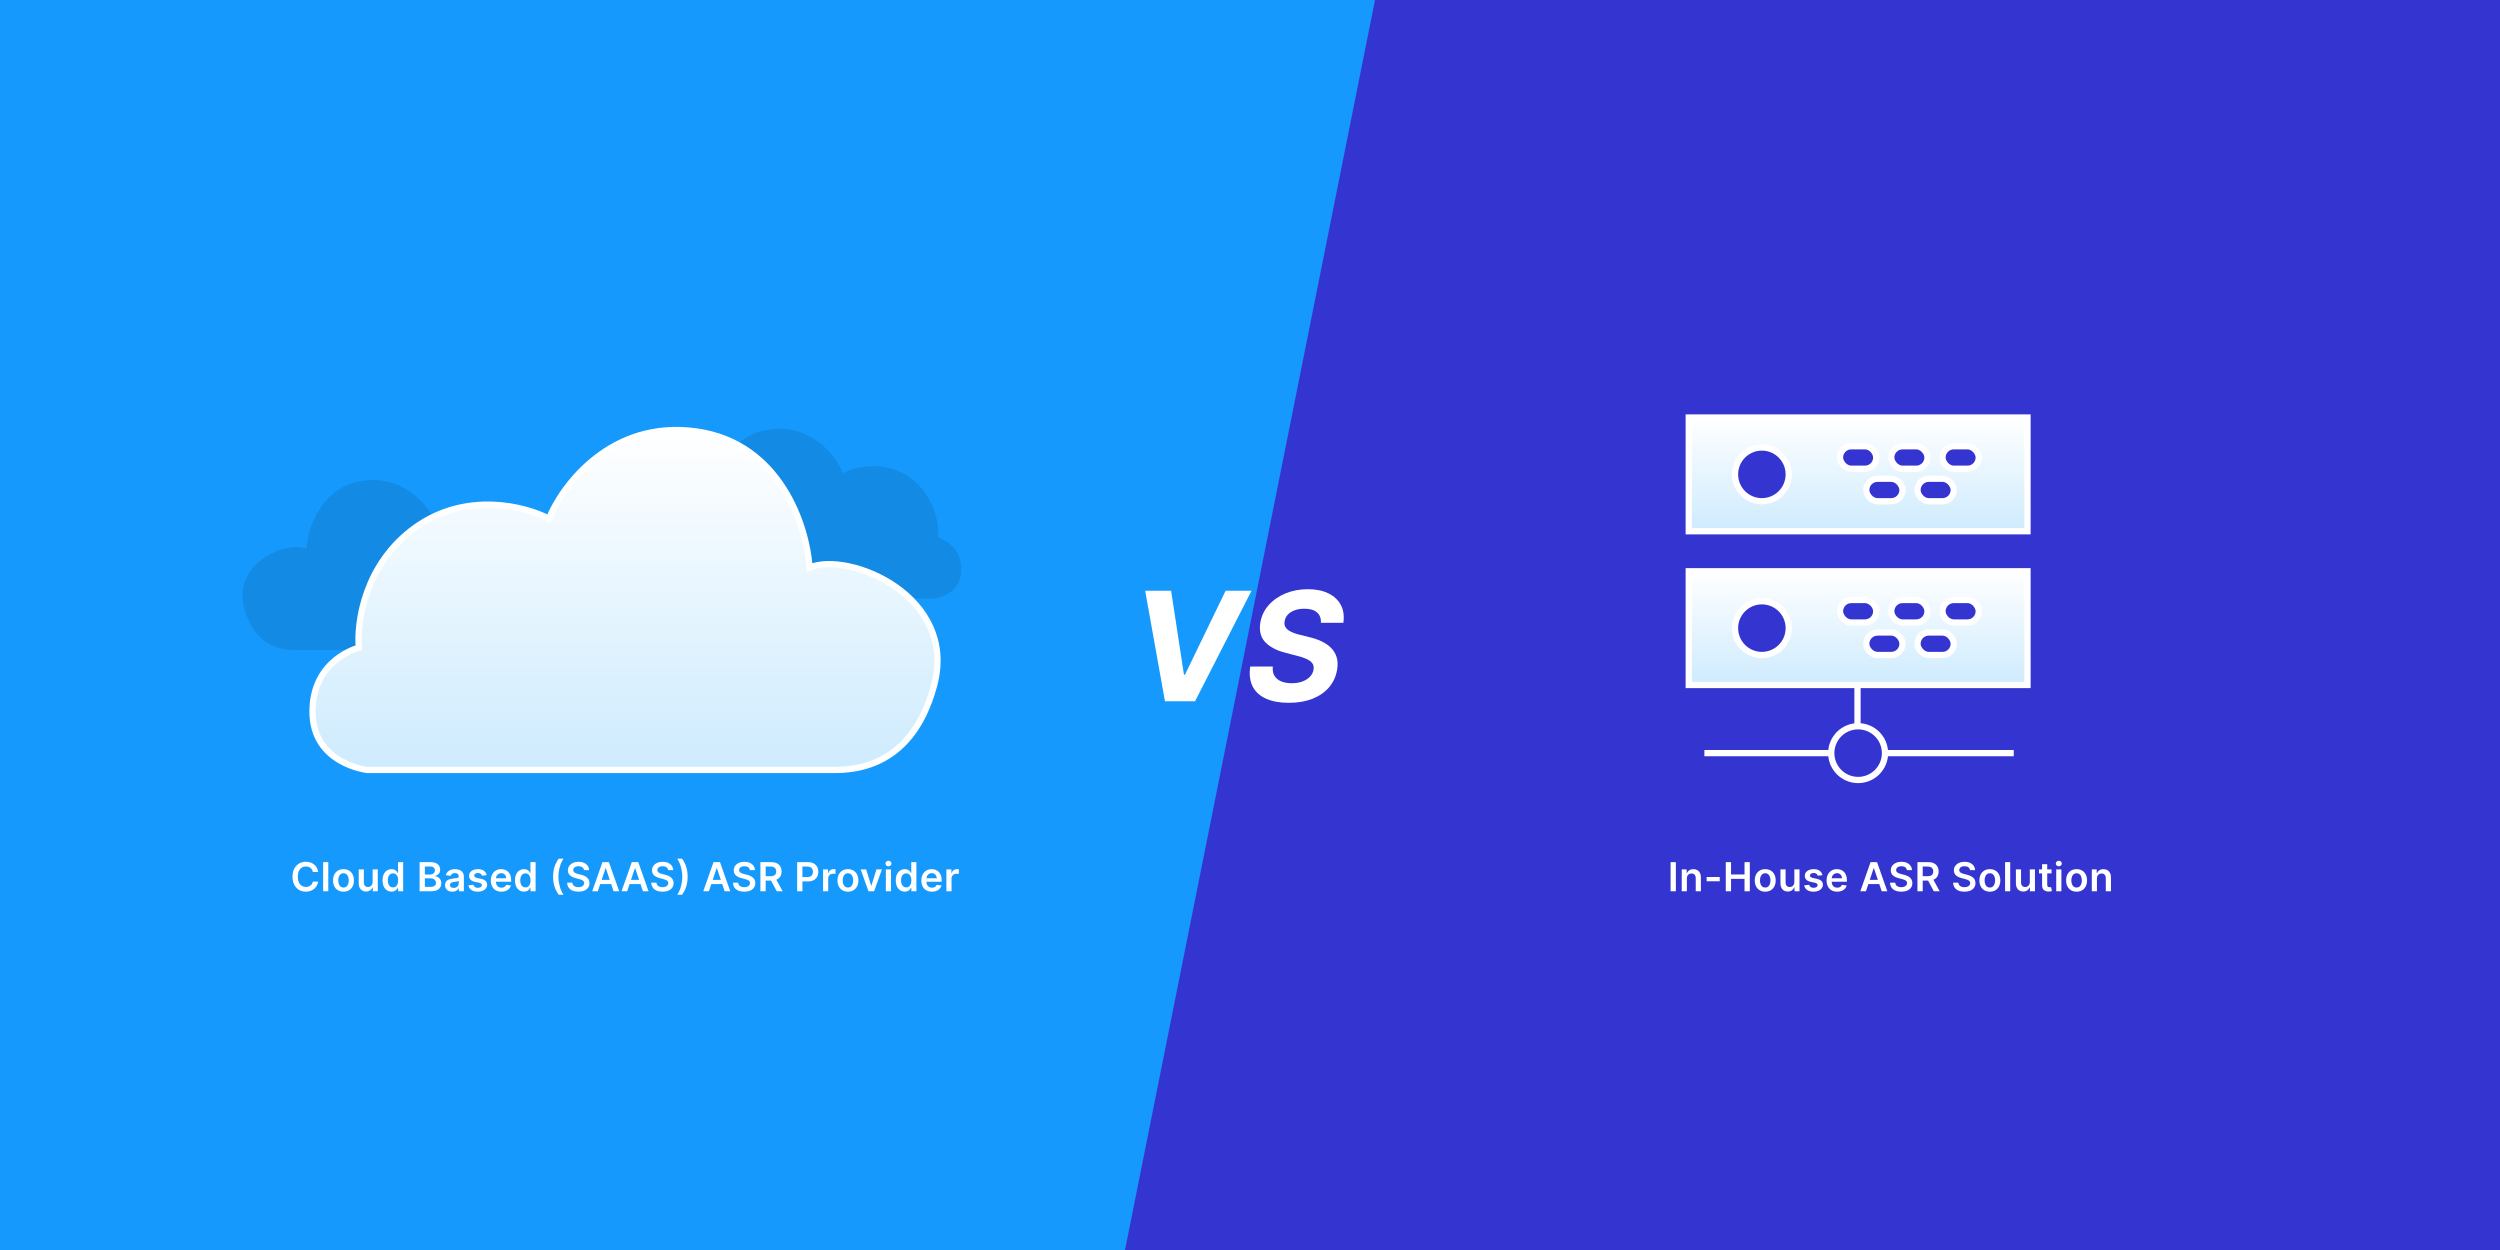 <svg width="2000" height="1000" viewBox="0 0 2000 1000" fill="none" xmlns="http://www.w3.org/2000/svg">
<rect width="2000" height="1000" fill="#3435D1"/>
<path d="M1100 0H0V1000H900L1100 0Z" fill="#1599FC"/>
<path d="M237.822 519.989H422.019C422.019 519.989 444 517.654 444 496.64C444 475.626 425.458 471.079 425.458 471.079C426.399 461.084 423.174 437.456 402.74 422.906C382.306 408.356 358.696 414.55 349.446 419.465C343.879 405.866 324.297 379.846 290.503 384.565C256.709 389.284 246.214 422.824 245.19 439.005C229.226 432.369 185.879 450.556 195.334 486.072C204.79 521.587 230.823 519.989 237.822 519.989Z" fill="black" fill-opacity="0.09"/>
<path d="M562.822 478.989H747.019C747.019 478.989 769 476.654 769 455.64C769 434.626 750.458 430.079 750.458 430.079C751.399 420.084 748.174 396.456 727.74 381.906C707.306 367.356 683.696 373.55 674.446 378.465C668.879 364.866 649.297 338.846 615.503 343.565C581.709 348.284 571.214 381.824 570.19 398.005C554.226 391.369 510.879 409.556 520.334 445.072C529.79 480.587 555.823 478.989 562.822 478.989Z" fill="black" fill-opacity="0.09"/>
<path d="M662.355 615.978H293.962C293.962 615.978 250 611.308 250 569.28C250 527.252 287.085 518.158 287.085 518.158C285.202 498.168 291.653 450.913 332.52 421.812C373.387 392.712 420.607 405.099 439.109 414.931C450.242 387.731 489.407 335.691 556.995 345.129C624.583 354.567 645.573 421.649 647.62 454.01C679.547 440.737 766.242 477.113 747.331 548.143C728.421 619.173 676.354 615.978 662.355 615.978Z" fill="url(#paint0_linear_1379_1333)" stroke="white" stroke-width="5"/>
<path d="M254.525 697.58H250.275C250.154 696.883 249.931 696.265 249.605 695.727C249.279 695.182 248.874 694.72 248.389 694.341C247.904 693.962 247.351 693.678 246.73 693.489C246.116 693.292 245.453 693.193 244.741 693.193C243.476 693.193 242.355 693.511 241.378 694.148C240.4 694.777 239.635 695.701 239.082 696.92C238.529 698.133 238.253 699.614 238.253 701.364C238.253 703.144 238.529 704.644 239.082 705.864C239.643 707.076 240.408 707.992 241.378 708.614C242.355 709.227 243.472 709.534 244.73 709.534C245.427 709.534 246.078 709.443 246.684 709.261C247.298 709.072 247.847 708.795 248.332 708.432C248.825 708.068 249.237 707.621 249.571 707.091C249.912 706.561 250.147 705.955 250.275 705.273L254.525 705.295C254.366 706.402 254.022 707.439 253.491 708.409C252.968 709.379 252.283 710.235 251.434 710.977C250.586 711.712 249.593 712.288 248.457 712.705C247.321 713.114 246.059 713.318 244.673 713.318C242.628 713.318 240.802 712.845 239.196 711.898C237.59 710.951 236.325 709.583 235.4 707.795C234.476 706.008 234.014 703.864 234.014 701.364C234.014 698.856 234.48 696.712 235.412 694.932C236.343 693.144 237.612 691.777 239.218 690.83C240.825 689.883 242.643 689.409 244.673 689.409C245.968 689.409 247.173 689.591 248.287 689.955C249.4 690.318 250.393 690.852 251.264 691.557C252.135 692.254 252.851 693.11 253.412 694.125C253.98 695.133 254.351 696.284 254.525 697.58ZM262.638 689.727V713H258.524V689.727H262.638ZM274.802 713.341C273.097 713.341 271.62 712.966 270.37 712.216C269.12 711.466 268.15 710.417 267.461 709.068C266.779 707.72 266.438 706.144 266.438 704.341C266.438 702.538 266.779 700.958 267.461 699.602C268.15 698.246 269.12 697.193 270.37 696.443C271.62 695.693 273.097 695.318 274.802 695.318C276.506 695.318 277.983 695.693 279.233 696.443C280.483 697.193 281.449 698.246 282.131 699.602C282.821 700.958 283.165 702.538 283.165 704.341C283.165 706.144 282.821 707.72 282.131 709.068C281.449 710.417 280.483 711.466 279.233 712.216C277.983 712.966 276.506 713.341 274.802 713.341ZM274.824 710.045C275.749 710.045 276.521 709.792 277.143 709.284C277.764 708.769 278.226 708.08 278.529 707.216C278.84 706.352 278.995 705.39 278.995 704.33C278.995 703.261 278.84 702.295 278.529 701.432C278.226 700.561 277.764 699.867 277.143 699.352C276.521 698.837 275.749 698.58 274.824 698.58C273.877 698.58 273.09 698.837 272.461 699.352C271.84 699.867 271.374 700.561 271.063 701.432C270.76 702.295 270.608 703.261 270.608 704.33C270.608 705.39 270.76 706.352 271.063 707.216C271.374 708.08 271.84 708.769 272.461 709.284C273.09 709.792 273.877 710.045 274.824 710.045ZM298.102 705.659V695.545H302.215V713H298.227V709.898H298.045C297.651 710.875 297.003 711.674 296.102 712.295C295.208 712.917 294.106 713.227 292.795 713.227C291.651 713.227 290.64 712.973 289.761 712.466C288.89 711.951 288.208 711.205 287.715 710.227C287.223 709.242 286.977 708.053 286.977 706.659V695.545H291.09V706.023C291.09 707.129 291.393 708.008 292 708.659C292.606 709.311 293.401 709.636 294.386 709.636C294.992 709.636 295.579 709.489 296.147 709.193C296.715 708.898 297.181 708.458 297.545 707.875C297.916 707.284 298.102 706.545 298.102 705.659ZM313.243 713.307C311.872 713.307 310.644 712.955 309.561 712.25C308.478 711.545 307.622 710.523 306.993 709.182C306.364 707.841 306.05 706.212 306.05 704.295C306.05 702.356 306.368 700.72 307.004 699.386C307.648 698.045 308.516 697.034 309.606 696.352C310.697 695.663 311.913 695.318 313.254 695.318C314.277 695.318 315.118 695.492 315.777 695.841C316.436 696.182 316.959 696.595 317.345 697.08C317.731 697.557 318.031 698.008 318.243 698.432H318.413V689.727H322.538V713H318.493V710.25H318.243C318.031 710.674 317.724 711.125 317.322 711.602C316.921 712.072 316.391 712.473 315.731 712.807C315.072 713.14 314.243 713.307 313.243 713.307ZM314.391 709.932C315.262 709.932 316.004 709.697 316.618 709.227C317.231 708.75 317.697 708.087 318.016 707.239C318.334 706.39 318.493 705.402 318.493 704.273C318.493 703.144 318.334 702.163 318.016 701.33C317.705 700.496 317.243 699.848 316.629 699.386C316.023 698.924 315.277 698.693 314.391 698.693C313.474 698.693 312.709 698.932 312.095 699.409C311.481 699.886 311.019 700.545 310.709 701.386C310.398 702.227 310.243 703.189 310.243 704.273C310.243 705.364 310.398 706.337 310.709 707.193C311.027 708.042 311.493 708.712 312.106 709.205C312.728 709.689 313.489 709.932 314.391 709.932ZM335.681 713V689.727H344.59C346.272 689.727 347.67 689.992 348.783 690.523C349.905 691.045 350.742 691.761 351.295 692.67C351.855 693.58 352.136 694.61 352.136 695.761C352.136 696.708 351.954 697.519 351.59 698.193C351.227 698.86 350.738 699.402 350.124 699.818C349.511 700.235 348.825 700.534 348.067 700.716V700.943C348.893 700.989 349.685 701.242 350.442 701.705C351.208 702.159 351.833 702.803 352.317 703.636C352.802 704.47 353.045 705.477 353.045 706.659C353.045 707.864 352.753 708.947 352.17 709.909C351.586 710.864 350.708 711.617 349.533 712.17C348.359 712.723 346.882 713 345.102 713H335.681ZM339.897 709.477H344.431C345.961 709.477 347.064 709.186 347.738 708.602C348.42 708.011 348.761 707.254 348.761 706.33C348.761 705.64 348.59 705.019 348.249 704.466C347.908 703.905 347.424 703.466 346.795 703.148C346.166 702.822 345.416 702.659 344.545 702.659H339.897V709.477ZM339.897 699.625H344.067C344.795 699.625 345.45 699.492 346.033 699.227C346.617 698.955 347.075 698.572 347.408 698.08C347.749 697.58 347.92 696.989 347.92 696.307C347.92 695.405 347.602 694.663 346.965 694.08C346.336 693.496 345.401 693.205 344.158 693.205H339.897V699.625ZM361.873 713.352C360.767 713.352 359.771 713.155 358.885 712.761C358.006 712.36 357.309 711.769 356.794 710.989C356.286 710.208 356.032 709.246 356.032 708.102C356.032 707.117 356.214 706.303 356.578 705.659C356.941 705.015 357.438 704.5 358.066 704.114C358.695 703.727 359.404 703.436 360.191 703.239C360.987 703.034 361.809 702.886 362.657 702.795C363.68 702.689 364.51 702.595 365.146 702.511C365.782 702.42 366.244 702.284 366.532 702.102C366.828 701.913 366.976 701.621 366.976 701.227V701.159C366.976 700.303 366.722 699.64 366.214 699.17C365.707 698.701 364.976 698.466 364.021 698.466C363.013 698.466 362.214 698.686 361.623 699.125C361.04 699.564 360.646 700.083 360.441 700.682L356.601 700.136C356.904 699.076 357.404 698.189 358.101 697.477C358.797 696.758 359.65 696.22 360.657 695.864C361.665 695.5 362.779 695.318 363.998 695.318C364.839 695.318 365.676 695.417 366.51 695.614C367.343 695.811 368.104 696.136 368.794 696.591C369.483 697.038 370.036 697.648 370.453 698.42C370.877 699.193 371.089 700.159 371.089 701.318V713H367.135V710.602H366.998C366.748 711.087 366.396 711.542 365.941 711.966C365.494 712.383 364.93 712.72 364.248 712.977C363.574 713.227 362.782 713.352 361.873 713.352ZM362.941 710.33C363.767 710.33 364.483 710.167 365.089 709.841C365.695 709.508 366.161 709.068 366.487 708.523C366.82 707.977 366.987 707.383 366.987 706.739V704.682C366.858 704.788 366.638 704.886 366.328 704.977C366.025 705.068 365.684 705.148 365.305 705.216C364.926 705.284 364.551 705.345 364.18 705.398C363.809 705.451 363.487 705.496 363.214 705.534C362.601 705.617 362.051 705.754 361.566 705.943C361.082 706.133 360.699 706.398 360.419 706.739C360.138 707.072 359.998 707.504 359.998 708.034C359.998 708.792 360.275 709.364 360.828 709.75C361.381 710.136 362.085 710.33 362.941 710.33ZM389.341 700.159L385.591 700.568C385.485 700.189 385.299 699.833 385.034 699.5C384.777 699.167 384.428 698.898 383.989 698.693C383.549 698.489 383.011 698.386 382.375 698.386C381.519 698.386 380.799 698.572 380.216 698.943C379.64 699.314 379.356 699.795 379.364 700.386C379.356 700.894 379.542 701.307 379.921 701.625C380.307 701.943 380.943 702.205 381.83 702.409L384.807 703.045C386.458 703.402 387.686 703.966 388.489 704.739C389.299 705.511 389.708 706.523 389.716 707.773C389.708 708.871 389.386 709.841 388.75 710.682C388.121 711.515 387.246 712.167 386.125 712.636C385.004 713.106 383.716 713.341 382.261 713.341C380.125 713.341 378.405 712.894 377.102 712C375.799 711.098 375.023 709.845 374.773 708.239L378.784 707.852C378.966 708.64 379.352 709.235 379.943 709.636C380.534 710.038 381.303 710.239 382.25 710.239C383.227 710.239 384.011 710.038 384.602 709.636C385.201 709.235 385.5 708.739 385.5 708.148C385.5 707.648 385.307 707.235 384.921 706.909C384.542 706.583 383.951 706.333 383.148 706.159L380.171 705.534C378.496 705.186 377.258 704.598 376.455 703.773C375.652 702.939 375.254 701.886 375.261 700.614C375.254 699.538 375.546 698.606 376.136 697.818C376.735 697.023 377.564 696.409 378.625 695.977C379.693 695.538 380.924 695.318 382.318 695.318C384.364 695.318 385.974 695.754 387.148 696.625C388.33 697.496 389.061 698.674 389.341 700.159ZM401.155 713.341C399.405 713.341 397.894 712.977 396.621 712.25C395.356 711.515 394.383 710.477 393.701 709.136C393.019 707.788 392.678 706.201 392.678 704.375C392.678 702.58 393.019 701.004 393.701 699.648C394.39 698.284 395.352 697.223 396.587 696.466C397.822 695.701 399.273 695.318 400.939 695.318C402.015 695.318 403.03 695.492 403.985 695.841C404.947 696.182 405.795 696.712 406.53 697.432C407.273 698.152 407.856 699.068 408.28 700.182C408.705 701.288 408.917 702.606 408.917 704.136V705.398H394.61V702.625H404.973C404.966 701.837 404.795 701.136 404.462 700.523C404.129 699.902 403.663 699.413 403.064 699.057C402.473 698.701 401.784 698.523 400.996 698.523C400.155 698.523 399.417 698.727 398.78 699.136C398.144 699.538 397.648 700.068 397.292 700.727C396.943 701.379 396.765 702.095 396.758 702.875V705.295C396.758 706.311 396.943 707.182 397.314 707.909C397.686 708.629 398.205 709.182 398.871 709.568C399.538 709.947 400.318 710.136 401.212 710.136C401.811 710.136 402.352 710.053 402.837 709.886C403.322 709.712 403.742 709.458 404.098 709.125C404.455 708.792 404.723 708.379 404.905 707.886L408.746 708.318C408.504 709.333 408.042 710.22 407.36 710.977C406.686 711.727 405.822 712.311 404.769 712.727C403.716 713.136 402.511 713.341 401.155 713.341ZM419.194 713.307C417.823 713.307 416.596 712.955 415.512 712.25C414.429 711.545 413.573 710.523 412.944 709.182C412.315 707.841 412.001 706.212 412.001 704.295C412.001 702.356 412.319 700.72 412.955 699.386C413.599 698.045 414.467 697.034 415.558 696.352C416.649 695.663 417.864 695.318 419.205 695.318C420.228 695.318 421.069 695.492 421.728 695.841C422.387 696.182 422.91 696.595 423.296 697.08C423.683 697.557 423.982 698.008 424.194 698.432H424.364V689.727H428.489V713H424.444V710.25H424.194C423.982 710.674 423.675 711.125 423.274 711.602C422.872 712.072 422.342 712.473 421.683 712.807C421.024 713.14 420.194 713.307 419.194 713.307ZM420.342 709.932C421.213 709.932 421.955 709.697 422.569 709.227C423.183 708.75 423.649 708.087 423.967 707.239C424.285 706.39 424.444 705.402 424.444 704.273C424.444 703.144 424.285 702.163 423.967 701.33C423.656 700.496 423.194 699.848 422.58 699.386C421.974 698.924 421.228 698.693 420.342 698.693C419.425 698.693 418.66 698.932 418.046 699.409C417.433 699.886 416.971 700.545 416.66 701.386C416.349 702.227 416.194 703.189 416.194 704.273C416.194 705.364 416.349 706.337 416.66 707.193C416.978 708.042 417.444 708.712 418.058 709.205C418.679 709.689 419.44 709.932 420.342 709.932ZM442.473 701.364C442.473 698.523 442.848 695.913 443.598 693.534C444.356 691.148 445.481 688.943 446.973 686.92H450.848C450.272 687.67 449.735 688.591 449.235 689.682C448.735 690.765 448.299 691.955 447.928 693.25C447.564 694.538 447.276 695.875 447.064 697.261C446.86 698.648 446.757 700.015 446.757 701.364C446.757 703.159 446.935 704.977 447.291 706.818C447.655 708.659 448.144 710.367 448.757 711.943C449.379 713.511 450.076 714.795 450.848 715.795H446.973C445.481 713.773 444.356 711.572 443.598 709.193C442.848 706.807 442.473 704.197 442.473 701.364ZM467.194 696.125C467.088 695.133 466.641 694.36 465.853 693.807C465.073 693.254 464.057 692.977 462.807 692.977C461.929 692.977 461.175 693.11 460.546 693.375C459.917 693.64 459.436 694 459.103 694.455C458.77 694.909 458.599 695.428 458.592 696.011C458.592 696.496 458.701 696.917 458.921 697.273C459.148 697.629 459.455 697.932 459.842 698.182C460.228 698.424 460.656 698.629 461.126 698.795C461.595 698.962 462.069 699.102 462.546 699.216L464.728 699.761C465.607 699.966 466.451 700.242 467.262 700.591C468.08 700.939 468.811 701.379 469.455 701.909C470.107 702.439 470.622 703.08 471.001 703.83C471.379 704.58 471.569 705.458 471.569 706.466C471.569 707.83 471.22 709.03 470.523 710.068C469.826 711.098 468.819 711.905 467.501 712.489C466.19 713.064 464.603 713.352 462.739 713.352C460.929 713.352 459.357 713.072 458.023 712.511C456.698 711.951 455.66 711.133 454.91 710.057C454.167 708.981 453.766 707.67 453.705 706.125H457.853C457.914 706.936 458.164 707.61 458.603 708.148C459.042 708.686 459.614 709.087 460.319 709.352C461.031 709.617 461.826 709.75 462.705 709.75C463.622 709.75 464.425 709.614 465.114 709.341C465.811 709.061 466.357 708.674 466.751 708.182C467.145 707.682 467.345 707.098 467.353 706.432C467.345 705.826 467.167 705.326 466.819 704.932C466.47 704.53 465.982 704.197 465.353 703.932C464.732 703.659 464.004 703.417 463.171 703.205L460.523 702.523C458.607 702.03 457.092 701.284 455.978 700.284C454.872 699.277 454.319 697.939 454.319 696.273C454.319 694.902 454.69 693.701 455.432 692.67C456.182 691.64 457.201 690.841 458.489 690.273C459.777 689.697 461.235 689.409 462.864 689.409C464.516 689.409 465.963 689.697 467.205 690.273C468.455 690.841 469.436 691.633 470.148 692.648C470.86 693.655 471.228 694.814 471.251 696.125H467.194ZM478.261 713H473.761L481.954 689.727H487.159L495.363 713H490.863L484.647 694.5H484.466L478.261 713ZM478.409 703.875H490.681V707.261H478.409V703.875ZM501.737 713H497.237L505.43 689.727H510.635L518.839 713H514.339L508.124 694.5H507.942L501.737 713ZM501.885 703.875H514.158V707.261H501.885V703.875ZM534.498 696.125C534.392 695.133 533.945 694.36 533.157 693.807C532.376 693.254 531.361 692.977 530.111 692.977C529.232 692.977 528.479 693.11 527.85 693.375C527.221 693.64 526.74 694 526.407 694.455C526.073 694.909 525.903 695.428 525.895 696.011C525.895 696.496 526.005 696.917 526.225 697.273C526.452 697.629 526.759 697.932 527.145 698.182C527.532 698.424 527.96 698.629 528.429 698.795C528.899 698.962 529.373 699.102 529.85 699.216L532.032 699.761C532.91 699.966 533.755 700.242 534.566 700.591C535.384 700.939 536.115 701.379 536.759 701.909C537.41 702.439 537.926 703.08 538.304 703.83C538.683 704.58 538.873 705.458 538.873 706.466C538.873 707.83 538.524 709.03 537.827 710.068C537.13 711.098 536.123 711.905 534.804 712.489C533.494 713.064 531.907 713.352 530.043 713.352C528.232 713.352 526.66 713.072 525.327 712.511C524.001 711.951 522.963 711.133 522.213 710.057C521.471 708.981 521.07 707.67 521.009 706.125H525.157C525.217 706.936 525.467 707.61 525.907 708.148C526.346 708.686 526.918 709.087 527.623 709.352C528.335 709.617 529.13 709.75 530.009 709.75C530.926 709.75 531.729 709.614 532.418 709.341C533.115 709.061 533.66 708.674 534.054 708.182C534.448 707.682 534.649 707.098 534.657 706.432C534.649 705.826 534.471 705.326 534.123 704.932C533.774 704.53 533.285 704.197 532.657 703.932C532.035 703.659 531.308 703.417 530.475 703.205L527.827 702.523C525.91 702.03 524.395 701.284 523.282 700.284C522.176 699.277 521.623 697.939 521.623 696.273C521.623 694.902 521.994 693.701 522.736 692.67C523.486 691.64 524.505 690.841 525.793 690.273C527.081 689.697 528.539 689.409 530.168 689.409C531.82 689.409 533.267 689.697 534.509 690.273C535.759 690.841 536.74 691.633 537.452 692.648C538.164 693.655 538.532 694.814 538.554 696.125H534.498ZM550.11 701.364C550.11 704.197 549.731 706.807 548.974 709.193C548.224 711.572 547.103 713.773 545.61 715.795H541.735C542.319 715.045 542.856 714.129 543.349 713.045C543.849 711.962 544.281 710.773 544.644 709.477C545.015 708.182 545.303 706.841 545.508 705.455C545.72 704.068 545.826 702.705 545.826 701.364C545.826 699.568 545.644 697.75 545.281 695.909C544.925 694.068 544.436 692.36 543.815 690.784C543.201 689.208 542.508 687.92 541.735 686.92H545.61C547.103 688.943 548.224 691.148 548.974 693.534C549.731 695.913 550.11 698.523 550.11 701.364ZM567.111 713H562.611L570.804 689.727H576.009L584.213 713H579.713L573.497 694.5H573.316L567.111 713ZM567.259 703.875H579.531V707.261H567.259V703.875ZM599.871 696.125C599.765 695.133 599.318 694.36 598.53 693.807C597.75 693.254 596.735 692.977 595.485 692.977C594.606 692.977 593.852 693.11 593.224 693.375C592.595 693.64 592.114 694 591.78 694.455C591.447 694.909 591.277 695.428 591.269 696.011C591.269 696.496 591.379 696.917 591.599 697.273C591.826 697.629 592.133 697.932 592.519 698.182C592.905 698.424 593.333 698.629 593.803 698.795C594.273 698.962 594.746 699.102 595.224 699.216L597.405 699.761C598.284 699.966 599.129 700.242 599.939 700.591C600.758 700.939 601.489 701.379 602.133 701.909C602.784 702.439 603.299 703.08 603.678 703.83C604.057 704.58 604.246 705.458 604.246 706.466C604.246 707.83 603.898 709.03 603.201 710.068C602.504 711.098 601.496 711.905 600.178 712.489C598.868 713.064 597.28 713.352 595.417 713.352C593.606 713.352 592.034 713.072 590.701 712.511C589.375 711.951 588.337 711.133 587.587 710.057C586.845 708.981 586.443 707.67 586.383 706.125H590.53C590.591 706.936 590.841 707.61 591.28 708.148C591.72 708.686 592.292 709.087 592.996 709.352C593.708 709.617 594.504 709.75 595.383 709.75C596.299 709.75 597.102 709.614 597.792 709.341C598.489 709.061 599.034 708.674 599.428 708.182C599.822 707.682 600.023 707.098 600.03 706.432C600.023 705.826 599.845 705.326 599.496 704.932C599.148 704.53 598.659 704.197 598.03 703.932C597.409 703.659 596.682 703.417 595.849 703.205L593.201 702.523C591.284 702.03 589.769 701.284 588.655 700.284C587.549 699.277 586.996 697.939 586.996 696.273C586.996 694.902 587.368 693.701 588.11 692.67C588.86 691.64 589.879 690.841 591.167 690.273C592.455 689.697 593.913 689.409 595.542 689.409C597.193 689.409 598.64 689.697 599.883 690.273C601.133 690.841 602.114 691.633 602.826 692.648C603.538 693.655 603.905 694.814 603.928 696.125H599.871ZM608.325 713V689.727H617.052C618.84 689.727 620.34 690.038 621.552 690.659C622.772 691.28 623.692 692.152 624.313 693.273C624.942 694.386 625.257 695.686 625.257 697.17C625.257 698.663 624.938 699.958 624.302 701.057C623.673 702.148 622.745 702.992 621.518 703.591C620.291 704.182 618.783 704.477 616.995 704.477H610.779V700.977H616.427C617.473 700.977 618.329 700.833 618.995 700.545C619.662 700.25 620.154 699.822 620.473 699.261C620.798 698.693 620.961 697.996 620.961 697.17C620.961 696.345 620.798 695.64 620.473 695.057C620.147 694.466 619.651 694.019 618.984 693.716C618.317 693.405 617.457 693.25 616.404 693.25H612.541V713H608.325ZM620.348 702.455L626.109 713H621.404L615.745 702.455H620.348ZM637.715 713V689.727H646.442C648.23 689.727 649.73 690.061 650.942 690.727C652.162 691.394 653.082 692.311 653.703 693.477C654.332 694.636 654.647 695.955 654.647 697.432C654.647 698.924 654.332 700.25 653.703 701.409C653.075 702.568 652.147 703.481 650.919 704.148C649.692 704.807 648.181 705.136 646.385 705.136H640.601V701.67H645.817C646.863 701.67 647.719 701.489 648.385 701.125C649.052 700.761 649.544 700.261 649.863 699.625C650.188 698.989 650.351 698.258 650.351 697.432C650.351 696.606 650.188 695.879 649.863 695.25C649.544 694.621 649.048 694.133 648.374 693.784C647.707 693.428 646.847 693.25 645.794 693.25H641.931V713H637.715ZM658.447 713V695.545H662.435V698.455H662.617C662.935 697.447 663.481 696.67 664.254 696.125C665.034 695.572 665.924 695.295 666.924 695.295C667.151 695.295 667.405 695.307 667.685 695.33C667.973 695.345 668.212 695.371 668.401 695.409V699.193C668.227 699.133 667.951 699.08 667.572 699.034C667.201 698.981 666.841 698.955 666.492 698.955C665.742 698.955 665.068 699.117 664.469 699.443C663.879 699.761 663.413 700.205 663.072 700.773C662.731 701.341 662.56 701.996 662.56 702.739V713H658.447ZM678.349 713.341C676.645 713.341 675.167 712.966 673.917 712.216C672.667 711.466 671.698 710.417 671.008 709.068C670.326 707.72 669.986 706.144 669.986 704.341C669.986 702.538 670.326 700.958 671.008 699.602C671.698 698.246 672.667 697.193 673.917 696.443C675.167 695.693 676.645 695.318 678.349 695.318C680.054 695.318 681.531 695.693 682.781 696.443C684.031 697.193 684.997 698.246 685.679 699.602C686.368 700.958 686.713 702.538 686.713 704.341C686.713 706.144 686.368 707.72 685.679 709.068C684.997 710.417 684.031 711.466 682.781 712.216C681.531 712.966 680.054 713.341 678.349 713.341ZM678.372 710.045C679.296 710.045 680.069 709.792 680.69 709.284C681.311 708.769 681.773 708.08 682.076 707.216C682.387 706.352 682.542 705.39 682.542 704.33C682.542 703.261 682.387 702.295 682.076 701.432C681.773 700.561 681.311 699.867 680.69 699.352C680.069 698.837 679.296 698.58 678.372 698.58C677.425 698.58 676.637 698.837 676.008 699.352C675.387 699.867 674.921 700.561 674.611 701.432C674.307 702.295 674.156 703.261 674.156 704.33C674.156 705.39 674.307 706.352 674.611 707.216C674.921 708.08 675.387 708.769 676.008 709.284C676.637 709.792 677.425 710.045 678.372 710.045ZM705.521 695.545L699.306 713H694.76L688.544 695.545H692.931L696.942 708.511H697.124L701.146 695.545H705.521ZM708.688 713V695.545H712.802V713H708.688ZM710.756 693.068C710.105 693.068 709.544 692.852 709.074 692.42C708.605 691.981 708.37 691.455 708.37 690.841C708.37 690.22 708.605 689.693 709.074 689.261C709.544 688.822 710.105 688.602 710.756 688.602C711.415 688.602 711.976 688.822 712.438 689.261C712.908 689.693 713.143 690.22 713.143 690.841C713.143 691.455 712.908 691.981 712.438 692.42C711.976 692.852 711.415 693.068 710.756 693.068ZM723.829 713.307C722.458 713.307 721.231 712.955 720.147 712.25C719.064 711.545 718.208 710.523 717.579 709.182C716.95 707.841 716.636 706.212 716.636 704.295C716.636 702.356 716.954 700.72 717.59 699.386C718.234 698.045 719.102 697.034 720.193 696.352C721.284 695.663 722.499 695.318 723.84 695.318C724.863 695.318 725.704 695.492 726.363 695.841C727.022 696.182 727.545 696.595 727.931 697.08C728.318 697.557 728.617 698.008 728.829 698.432H728.999V689.727H733.124V713H729.079V710.25H728.829C728.617 710.674 728.31 711.125 727.909 711.602C727.507 712.072 726.977 712.473 726.318 712.807C725.659 713.14 724.829 713.307 723.829 713.307ZM724.977 709.932C725.848 709.932 726.59 709.697 727.204 709.227C727.818 708.75 728.284 708.087 728.602 707.239C728.92 706.39 729.079 705.402 729.079 704.273C729.079 703.144 728.92 702.163 728.602 701.33C728.291 700.496 727.829 699.848 727.215 699.386C726.609 698.924 725.863 698.693 724.977 698.693C724.06 698.693 723.295 698.932 722.681 699.409C722.068 699.886 721.606 700.545 721.295 701.386C720.984 702.227 720.829 703.189 720.829 704.273C720.829 705.364 720.984 706.337 721.295 707.193C721.613 708.042 722.079 708.712 722.693 709.205C723.314 709.689 724.075 709.932 724.977 709.932ZM745.555 713.341C743.805 713.341 742.294 712.977 741.021 712.25C739.756 711.515 738.783 710.477 738.101 709.136C737.419 707.788 737.078 706.201 737.078 704.375C737.078 702.58 737.419 701.004 738.101 699.648C738.79 698.284 739.752 697.223 740.987 696.466C742.222 695.701 743.673 695.318 745.339 695.318C746.415 695.318 747.43 695.492 748.385 695.841C749.347 696.182 750.195 696.712 750.93 697.432C751.673 698.152 752.256 699.068 752.68 700.182C753.105 701.288 753.317 702.606 753.317 704.136V705.398H739.01V702.625H749.373C749.366 701.837 749.195 701.136 748.862 700.523C748.529 699.902 748.063 699.413 747.464 699.057C746.873 698.701 746.184 698.523 745.396 698.523C744.555 698.523 743.817 698.727 743.18 699.136C742.544 699.538 742.048 700.068 741.692 700.727C741.343 701.379 741.165 702.095 741.158 702.875V705.295C741.158 706.311 741.343 707.182 741.714 707.909C742.086 708.629 742.605 709.182 743.271 709.568C743.938 709.947 744.718 710.136 745.612 710.136C746.211 710.136 746.752 710.053 747.237 709.886C747.722 709.712 748.142 709.458 748.498 709.125C748.855 708.792 749.123 708.379 749.305 707.886L753.146 708.318C752.904 709.333 752.442 710.22 751.76 710.977C751.086 711.727 750.222 712.311 749.169 712.727C748.116 713.136 746.911 713.341 745.555 713.341ZM757.117 713V695.545H761.105V698.455H761.287C761.605 697.447 762.151 696.67 762.924 696.125C763.704 695.572 764.594 695.295 765.594 695.295C765.821 695.295 766.075 695.307 766.355 695.33C766.643 695.345 766.882 695.371 767.071 695.409V699.193C766.897 699.133 766.621 699.08 766.242 699.034C765.871 698.981 765.511 698.955 765.162 698.955C764.412 698.955 763.738 699.117 763.139 699.443C762.549 699.761 762.083 700.205 761.742 700.773C761.401 701.341 761.23 701.996 761.23 702.739V713H757.117Z" fill="white"/>
<path d="M1340.69 689.727V713H1336.47V689.727H1340.69ZM1349.5 702.773V713H1345.39V695.545H1349.32V698.511H1349.53C1349.93 697.534 1350.57 696.758 1351.45 696.182C1352.33 695.606 1353.43 695.318 1354.73 695.318C1355.94 695.318 1356.98 695.576 1357.88 696.091C1358.78 696.606 1359.48 697.352 1359.97 698.33C1360.47 699.307 1360.72 700.492 1360.71 701.886V713H1356.59V702.523C1356.59 701.356 1356.29 700.443 1355.69 699.784C1355.09 699.125 1354.26 698.795 1353.2 698.795C1352.48 698.795 1351.84 698.955 1351.28 699.273C1350.72 699.583 1350.29 700.034 1349.97 700.625C1349.66 701.216 1349.5 701.932 1349.5 702.773ZM1375.79 701.614V705H1365.31V701.614H1375.79ZM1380.62 713V689.727H1384.83V699.58H1395.62V689.727H1399.85V713H1395.62V703.114H1384.83V713H1380.62ZM1412.18 713.341C1410.48 713.341 1409 712.966 1407.75 712.216C1406.5 711.466 1405.53 710.417 1404.84 709.068C1404.16 707.72 1403.82 706.144 1403.82 704.341C1403.82 702.538 1404.16 700.958 1404.84 699.602C1405.53 698.246 1406.5 697.193 1407.75 696.443C1409 695.693 1410.48 695.318 1412.18 695.318C1413.89 695.318 1415.36 695.693 1416.61 696.443C1417.86 697.193 1418.83 698.246 1419.51 699.602C1420.2 700.958 1420.55 702.538 1420.55 704.341C1420.55 706.144 1420.2 707.72 1419.51 709.068C1418.83 710.417 1417.86 711.466 1416.61 712.216C1415.36 712.966 1413.89 713.341 1412.18 713.341ZM1412.21 710.045C1413.13 710.045 1413.9 709.792 1414.52 709.284C1415.14 708.769 1415.61 708.08 1415.91 707.216C1416.22 706.352 1416.38 705.39 1416.38 704.33C1416.38 703.261 1416.22 702.295 1415.91 701.432C1415.61 700.561 1415.14 699.867 1414.52 699.352C1413.9 698.837 1413.13 698.58 1412.21 698.58C1411.26 698.58 1410.47 698.837 1409.84 699.352C1409.22 699.867 1408.75 700.561 1408.44 701.432C1408.14 702.295 1407.99 703.261 1407.99 704.33C1407.99 705.39 1408.14 706.352 1408.44 707.216C1408.75 708.08 1409.22 708.769 1409.84 709.284C1410.47 709.792 1411.26 710.045 1412.21 710.045ZM1435.48 705.659V695.545H1439.6V713H1435.61V709.898H1435.43C1435.03 710.875 1434.38 711.674 1433.48 712.295C1432.59 712.917 1431.49 713.227 1430.18 713.227C1429.03 713.227 1428.02 712.973 1427.14 712.466C1426.27 711.951 1425.59 711.205 1425.1 710.227C1424.6 709.242 1424.36 708.053 1424.36 706.659V695.545H1428.47V706.023C1428.47 707.129 1428.77 708.008 1429.38 708.659C1429.99 709.311 1430.78 709.636 1431.77 709.636C1432.37 709.636 1432.96 709.489 1433.53 709.193C1434.1 708.898 1434.56 708.458 1434.93 707.875C1435.3 707.284 1435.48 706.545 1435.48 705.659ZM1457.94 700.159L1454.19 700.568C1454.09 700.189 1453.9 699.833 1453.63 699.5C1453.38 699.167 1453.03 698.898 1452.59 698.693C1452.15 698.489 1451.61 698.386 1450.98 698.386C1450.12 698.386 1449.4 698.572 1448.82 698.943C1448.24 699.314 1447.96 699.795 1447.96 700.386C1447.96 700.894 1448.14 701.307 1448.52 701.625C1448.91 701.943 1449.54 702.205 1450.43 702.409L1453.41 703.045C1455.06 703.402 1456.29 703.966 1457.09 704.739C1457.9 705.511 1458.31 706.523 1458.32 707.773C1458.31 708.871 1457.99 709.841 1457.35 710.682C1456.72 711.515 1455.85 712.167 1454.73 712.636C1453.6 713.106 1452.32 713.341 1450.86 713.341C1448.73 713.341 1447.01 712.894 1445.7 712C1444.4 711.098 1443.62 709.845 1443.37 708.239L1447.38 707.852C1447.57 708.64 1447.95 709.235 1448.54 709.636C1449.13 710.038 1449.9 710.239 1450.85 710.239C1451.83 710.239 1452.61 710.038 1453.2 709.636C1453.8 709.235 1454.1 708.739 1454.1 708.148C1454.1 707.648 1453.91 707.235 1453.52 706.909C1453.14 706.583 1452.55 706.333 1451.75 706.159L1448.77 705.534C1447.1 705.186 1445.86 704.598 1445.06 703.773C1444.25 702.939 1443.85 701.886 1443.86 700.614C1443.85 699.538 1444.15 698.606 1444.74 697.818C1445.34 697.023 1446.17 696.409 1447.23 695.977C1448.29 695.538 1449.52 695.318 1450.92 695.318C1452.96 695.318 1454.57 695.754 1455.75 696.625C1456.93 697.496 1457.66 698.674 1457.94 700.159ZM1469.76 713.341C1468.01 713.341 1466.49 712.977 1465.22 712.25C1463.96 711.515 1462.98 710.477 1462.3 709.136C1461.62 707.788 1461.28 706.201 1461.28 704.375C1461.28 702.58 1461.62 701.004 1462.3 699.648C1462.99 698.284 1463.95 697.223 1465.19 696.466C1466.42 695.701 1467.87 695.318 1469.54 695.318C1470.62 695.318 1471.63 695.492 1472.59 695.841C1473.55 696.182 1474.4 696.712 1475.13 697.432C1475.87 698.152 1476.46 699.068 1476.88 700.182C1477.31 701.288 1477.52 702.606 1477.52 704.136V705.398H1463.21V702.625H1473.57C1473.57 701.837 1473.4 701.136 1473.06 700.523C1472.73 699.902 1472.26 699.413 1471.67 699.057C1471.07 698.701 1470.38 698.523 1469.6 698.523C1468.76 698.523 1468.02 698.727 1467.38 699.136C1466.74 699.538 1466.25 700.068 1465.89 700.727C1465.54 701.379 1465.37 702.095 1465.36 702.875V705.295C1465.36 706.311 1465.54 707.182 1465.92 707.909C1466.29 708.629 1466.81 709.182 1467.47 709.568C1468.14 709.947 1468.92 710.136 1469.81 710.136C1470.41 710.136 1470.95 710.053 1471.44 709.886C1471.92 709.712 1472.34 709.458 1472.7 709.125C1473.06 708.792 1473.32 708.379 1473.51 707.886L1477.35 708.318C1477.1 709.333 1476.64 710.22 1475.96 710.977C1475.29 711.727 1474.42 712.311 1473.37 712.727C1472.32 713.136 1471.11 713.341 1469.76 713.341ZM1492.75 713H1488.25L1496.44 689.727H1501.64L1509.85 713H1505.35L1499.13 694.5H1498.95L1492.75 713ZM1492.89 703.875H1505.17V707.261H1492.89V703.875ZM1525.51 696.125C1525.4 695.133 1524.95 694.36 1524.16 693.807C1523.38 693.254 1522.37 692.977 1521.12 692.977C1520.24 692.977 1519.49 693.11 1518.86 693.375C1518.23 693.64 1517.75 694 1517.41 694.455C1517.08 694.909 1516.91 695.428 1516.9 696.011C1516.9 696.496 1517.01 696.917 1517.23 697.273C1517.46 697.629 1517.77 697.932 1518.15 698.182C1518.54 698.424 1518.97 698.629 1519.44 698.795C1519.91 698.962 1520.38 699.102 1520.86 699.216L1523.04 699.761C1523.92 699.966 1524.76 700.242 1525.57 700.591C1526.39 700.939 1527.12 701.379 1527.77 701.909C1528.42 702.439 1528.93 703.08 1529.31 703.83C1529.69 704.58 1529.88 705.458 1529.88 706.466C1529.88 707.83 1529.53 709.03 1528.84 710.068C1528.14 711.098 1527.13 711.905 1525.81 712.489C1524.5 713.064 1522.91 713.352 1521.05 713.352C1519.24 713.352 1517.67 713.072 1516.34 712.511C1515.01 711.951 1513.97 711.133 1513.22 710.057C1512.48 708.981 1512.08 707.67 1512.02 706.125H1516.16C1516.23 706.936 1516.48 707.61 1516.91 708.148C1517.35 708.686 1517.93 709.087 1518.63 709.352C1519.34 709.617 1520.14 709.75 1521.02 709.75C1521.93 709.75 1522.74 709.614 1523.43 709.341C1524.12 709.061 1524.67 708.674 1525.06 708.182C1525.46 707.682 1525.66 707.098 1525.66 706.432C1525.66 705.826 1525.48 705.326 1525.13 704.932C1524.78 704.53 1524.29 704.197 1523.66 703.932C1523.04 703.659 1522.32 703.417 1521.48 703.205L1518.84 702.523C1516.92 702.03 1515.4 701.284 1514.29 700.284C1513.18 699.277 1512.63 697.939 1512.63 696.273C1512.63 694.902 1513 693.701 1513.74 692.67C1514.49 691.64 1515.51 690.841 1516.8 690.273C1518.09 689.697 1519.55 689.409 1521.18 689.409C1522.83 689.409 1524.27 689.697 1525.52 690.273C1526.77 690.841 1527.75 691.633 1528.46 692.648C1529.17 693.655 1529.54 694.814 1529.56 696.125H1525.51ZM1533.96 713V689.727H1542.69C1544.47 689.727 1545.97 690.038 1547.19 690.659C1548.41 691.28 1549.33 692.152 1549.95 693.273C1550.58 694.386 1550.89 695.686 1550.89 697.17C1550.89 698.663 1550.57 699.958 1549.94 701.057C1549.31 702.148 1548.38 702.992 1547.15 703.591C1545.93 704.182 1544.42 704.477 1542.63 704.477H1536.41V700.977H1542.06C1543.11 700.977 1543.96 700.833 1544.63 700.545C1545.3 700.25 1545.79 699.822 1546.11 699.261C1546.43 698.693 1546.6 697.996 1546.6 697.17C1546.6 696.345 1546.43 695.64 1546.11 695.057C1545.78 694.466 1545.28 694.019 1544.62 693.716C1543.95 693.405 1543.09 693.25 1542.04 693.25H1538.18V713H1533.96ZM1545.98 702.455L1551.74 713H1547.04L1541.38 702.455H1545.98ZM1576 696.125C1575.89 695.133 1575.44 694.36 1574.66 693.807C1573.88 693.254 1572.86 692.977 1571.61 692.977C1570.73 692.977 1569.98 693.11 1569.35 693.375C1568.72 693.64 1568.24 694 1567.91 694.455C1567.57 694.909 1567.4 695.428 1567.39 696.011C1567.39 696.496 1567.5 696.917 1567.72 697.273C1567.95 697.629 1568.26 697.932 1568.64 698.182C1569.03 698.424 1569.46 698.629 1569.93 698.795C1570.4 698.962 1570.87 699.102 1571.35 699.216L1573.53 699.761C1574.41 699.966 1575.25 700.242 1576.07 700.591C1576.88 700.939 1577.61 701.379 1578.26 701.909C1578.91 702.439 1579.42 703.08 1579.8 703.83C1580.18 704.58 1580.37 705.458 1580.37 706.466C1580.37 707.83 1580.02 709.03 1579.33 710.068C1578.63 711.098 1577.62 711.905 1576.3 712.489C1574.99 713.064 1573.41 713.352 1571.54 713.352C1569.73 713.352 1568.16 713.072 1566.83 712.511C1565.5 711.951 1564.46 711.133 1563.71 710.057C1562.97 708.981 1562.57 707.67 1562.51 706.125H1566.66C1566.72 706.936 1566.97 707.61 1567.41 708.148C1567.85 708.686 1568.42 709.087 1569.12 709.352C1569.83 709.617 1570.63 709.75 1571.51 709.75C1572.42 709.75 1573.23 709.614 1573.92 709.341C1574.61 709.061 1575.16 708.674 1575.55 708.182C1575.95 707.682 1576.15 707.098 1576.16 706.432C1576.15 705.826 1575.97 705.326 1575.62 704.932C1575.27 704.53 1574.78 704.197 1574.16 703.932C1573.53 703.659 1572.81 703.417 1571.97 703.205L1569.33 702.523C1567.41 702.03 1565.89 701.284 1564.78 700.284C1563.67 699.277 1563.12 697.939 1563.12 696.273C1563.12 694.902 1563.49 693.701 1564.24 692.67C1564.99 691.64 1566 690.841 1567.29 690.273C1568.58 689.697 1570.04 689.409 1571.67 689.409C1573.32 689.409 1574.77 689.697 1576.01 690.273C1577.26 690.841 1578.24 691.633 1578.95 692.648C1579.66 693.655 1580.03 694.814 1580.05 696.125H1576ZM1591.88 713.341C1590.18 713.341 1588.7 712.966 1587.45 712.216C1586.2 711.466 1585.23 710.417 1584.54 709.068C1583.86 707.72 1583.52 706.144 1583.52 704.341C1583.52 702.538 1583.86 700.958 1584.54 699.602C1585.23 698.246 1586.2 697.193 1587.45 696.443C1588.7 695.693 1590.18 695.318 1591.88 695.318C1593.59 695.318 1595.06 695.693 1596.31 696.443C1597.56 697.193 1598.53 698.246 1599.21 699.602C1599.9 700.958 1600.25 702.538 1600.25 704.341C1600.25 706.144 1599.9 707.72 1599.21 709.068C1598.53 710.417 1597.56 711.466 1596.31 712.216C1595.06 712.966 1593.59 713.341 1591.88 713.341ZM1591.9 710.045C1592.83 710.045 1593.6 709.792 1594.22 709.284C1594.84 708.769 1595.31 708.08 1595.61 707.216C1595.92 706.352 1596.08 705.39 1596.08 704.33C1596.08 703.261 1595.92 702.295 1595.61 701.432C1595.31 700.561 1594.84 699.867 1594.22 699.352C1593.6 698.837 1592.83 698.58 1591.9 698.58C1590.96 698.58 1590.17 698.837 1589.54 699.352C1588.92 699.867 1588.45 700.561 1588.14 701.432C1587.84 702.295 1587.69 703.261 1587.69 704.33C1587.69 705.39 1587.84 706.352 1588.14 707.216C1588.45 708.08 1588.92 708.769 1589.54 709.284C1590.17 709.792 1590.96 710.045 1591.9 710.045ZM1608.17 689.727V713H1604.06V689.727H1608.17ZM1623.85 705.659V695.545H1627.96V713H1623.97V709.898H1623.79C1623.4 710.875 1622.75 711.674 1621.85 712.295C1620.95 712.917 1619.85 713.227 1618.54 713.227C1617.4 713.227 1616.38 712.973 1615.51 712.466C1614.63 711.951 1613.95 711.205 1613.46 710.227C1612.97 709.242 1612.72 708.053 1612.72 706.659V695.545H1616.83V706.023C1616.83 707.129 1617.14 708.008 1617.74 708.659C1618.35 709.311 1619.15 709.636 1620.13 709.636C1620.74 709.636 1621.32 709.489 1621.89 709.193C1622.46 708.898 1622.93 708.458 1623.29 707.875C1623.66 707.284 1623.85 706.545 1623.85 705.659ZM1641.23 695.545V698.727H1631.19V695.545H1641.23ZM1633.67 691.364H1637.78V707.75C1637.78 708.303 1637.87 708.727 1638.03 709.023C1638.21 709.311 1638.43 709.508 1638.71 709.614C1638.99 709.72 1639.31 709.773 1639.65 709.773C1639.9 709.773 1640.14 709.754 1640.35 709.716C1640.57 709.678 1640.74 709.644 1640.85 709.614L1641.54 712.83C1641.32 712.905 1641.01 712.989 1640.6 713.08C1640.2 713.17 1639.71 713.223 1639.12 713.239C1638.09 713.269 1637.17 713.114 1636.34 712.773C1635.51 712.424 1634.86 711.886 1634.37 711.159C1633.9 710.432 1633.66 709.523 1633.67 708.432V691.364ZM1644.99 713V695.545H1649.1V713H1644.99ZM1647.05 693.068C1646.4 693.068 1645.84 692.852 1645.37 692.42C1644.9 691.981 1644.67 691.455 1644.67 690.841C1644.67 690.22 1644.9 689.693 1645.37 689.261C1645.84 688.822 1646.4 688.602 1647.05 688.602C1647.71 688.602 1648.27 688.822 1648.74 689.261C1649.21 689.693 1649.44 690.22 1649.44 690.841C1649.44 691.455 1649.21 691.981 1648.74 692.42C1648.27 692.852 1647.71 693.068 1647.05 693.068ZM1661.26 713.341C1659.56 713.341 1658.08 712.966 1656.83 712.216C1655.58 711.466 1654.61 710.417 1653.92 709.068C1653.24 707.72 1652.9 706.144 1652.9 704.341C1652.9 702.538 1653.24 700.958 1653.92 699.602C1654.61 698.246 1655.58 697.193 1656.83 696.443C1658.08 695.693 1659.56 695.318 1661.26 695.318C1662.97 695.318 1664.45 695.693 1665.7 696.443C1666.95 697.193 1667.91 698.246 1668.59 699.602C1669.28 700.958 1669.63 702.538 1669.63 704.341C1669.63 706.144 1669.28 707.72 1668.59 709.068C1667.91 710.417 1666.95 711.466 1665.7 712.216C1664.45 712.966 1662.97 713.341 1661.26 713.341ZM1661.29 710.045C1662.21 710.045 1662.98 709.792 1663.6 709.284C1664.23 708.769 1664.69 708.08 1664.99 707.216C1665.3 706.352 1665.46 705.39 1665.46 704.33C1665.46 703.261 1665.3 702.295 1664.99 701.432C1664.69 700.561 1664.23 699.867 1663.6 699.352C1662.98 698.837 1662.21 698.58 1661.29 698.58C1660.34 698.58 1659.55 698.837 1658.92 699.352C1658.3 699.867 1657.84 700.561 1657.52 701.432C1657.22 702.295 1657.07 703.261 1657.07 704.33C1657.07 705.39 1657.22 706.352 1657.52 707.216C1657.84 708.08 1658.3 708.769 1658.92 709.284C1659.55 709.792 1660.34 710.045 1661.29 710.045ZM1677.55 702.773V713H1673.44V695.545H1677.37V698.511H1677.58C1677.98 697.534 1678.62 696.758 1679.5 696.182C1680.38 695.606 1681.48 695.318 1682.78 695.318C1683.98 695.318 1685.03 695.576 1685.93 696.091C1686.83 696.606 1687.53 697.352 1688.02 698.33C1688.52 699.307 1688.76 700.492 1688.76 701.886V713H1684.64V702.523C1684.64 701.356 1684.34 700.443 1683.73 699.784C1683.14 699.125 1682.31 698.795 1681.25 698.795C1680.53 698.795 1679.89 698.955 1679.33 699.273C1678.77 699.583 1678.34 700.034 1678.02 700.625C1677.71 701.216 1677.55 701.932 1677.55 702.773Z" fill="white"/>
<rect x="1351" y="334" width="271" height="91" fill="url(#paint1_linear_1379_1333)" stroke="white" stroke-width="5"/>
<circle cx="1409.5" cy="379.5" r="21.5" fill="#3435D1" stroke="white" stroke-width="5"/>
<rect x="1472" y="357" width="29" height="18" rx="9" fill="#3435D1" stroke="white" stroke-width="5"/>
<rect x="1513" y="357" width="29" height="18" rx="9" fill="#3435D1" stroke="white" stroke-width="5"/>
<rect x="1493" y="383" width="29" height="18" rx="9" fill="#3435D1" stroke="white" stroke-width="5"/>
<rect x="1554" y="357" width="29" height="18" rx="9" fill="#3435D1" stroke="white" stroke-width="5"/>
<rect x="1534" y="383" width="29" height="18" rx="9" fill="#3435D1" stroke="white" stroke-width="5"/>
<rect x="1351" y="457" width="271" height="91" fill="url(#paint2_linear_1379_1333)" stroke="white" stroke-width="5"/>
<circle cx="1409.5" cy="502.5" r="21.5" fill="#3435D1" stroke="white" stroke-width="5"/>
<circle cx="1486.5" cy="602.5" r="21.5" fill="#3435D1" stroke="white" stroke-width="5"/>
<path d="M1486 581V548" stroke="white" stroke-width="5"/>
<path d="M1363.5 602.5L1466.5 602.5" stroke="white" stroke-width="5"/>
<path d="M1508 602.5L1611 602.5" stroke="white" stroke-width="5"/>
<rect x="1472" y="480" width="29" height="18" rx="9" fill="#3435D1" stroke="white" stroke-width="5"/>
<rect x="1513" y="480" width="29" height="18" rx="9" fill="#3435D1" stroke="white" stroke-width="5"/>
<rect x="1493" y="506" width="29" height="18" rx="9" fill="#3435D1" stroke="white" stroke-width="5"/>
<rect x="1554" y="480" width="29" height="18" rx="9" fill="#3435D1" stroke="white" stroke-width="5"/>
<rect x="1534" y="506" width="29" height="18" rx="9" fill="#3435D1" stroke="white" stroke-width="5"/>
<path d="M936.888 472.564L947.166 539.755H947.986L980.502 472.564H1001.23L956.061 561H931.966L916.118 472.564H936.888ZM1056.75 498.257C1056.89 494.658 1055.84 491.88 1053.59 489.923C1051.38 487.965 1048.02 486.986 1043.53 486.986C1040.48 486.986 1037.83 487.418 1035.59 488.282C1033.34 489.117 1031.54 490.283 1030.19 491.78C1028.87 493.248 1028.04 494.946 1027.73 496.875C1027.41 498.458 1027.51 499.84 1028.03 501.02C1028.58 502.201 1029.43 503.223 1030.58 504.086C1031.76 504.921 1033.15 505.655 1034.77 506.289C1036.38 506.893 1038.09 507.411 1039.91 507.843L1047.51 509.743C1051.22 510.607 1054.56 511.758 1057.52 513.198C1060.52 514.637 1063.02 516.408 1065.04 518.509C1067.08 520.611 1068.52 523.086 1069.36 525.936C1070.19 528.786 1070.31 532.054 1069.7 535.739C1068.78 541.151 1066.63 545.843 1063.27 549.816C1059.9 553.76 1055.48 556.826 1050.01 559.014C1044.54 561.173 1038.21 562.252 1031.01 562.252C1023.87 562.252 1017.84 561.158 1012.92 558.97C1007.99 556.783 1004.41 553.544 1002.16 549.255C999.948 544.936 999.286 539.596 1000.18 533.234H1018.27C1017.95 536.199 1018.39 538.675 1019.57 540.661C1020.78 542.619 1022.58 544.102 1024.96 545.109C1027.35 546.088 1030.16 546.577 1033.38 546.577C1036.58 546.577 1039.42 546.117 1041.89 545.195C1044.4 544.274 1046.43 542.993 1047.98 541.352C1049.53 539.711 1050.48 537.826 1050.83 535.695C1051.18 533.709 1050.87 532.039 1049.92 530.686C1048.97 529.333 1047.45 528.182 1045.35 527.232C1043.27 526.253 1040.7 525.389 1037.62 524.641L1028.38 522.223C1021.24 520.409 1015.84 517.573 1012.18 513.716C1008.53 509.858 1007.22 504.662 1008.25 498.127C1009.17 492.773 1011.41 488.095 1014.95 484.093C1018.52 480.063 1023.01 476.939 1028.42 474.723C1033.86 472.477 1039.8 471.355 1046.25 471.355C1052.82 471.355 1058.36 472.492 1062.88 474.766C1067.4 477.011 1070.69 480.149 1072.77 484.18C1074.84 488.21 1075.47 492.902 1074.67 498.257H1056.75Z" fill="white"/>
<defs>
<linearGradient id="paint0_linear_1379_1333" x1="500" y1="344" x2="500" y2="616" gradientUnits="userSpaceOnUse">
<stop stop-color="white"/>
<stop offset="1" stop-color="#CEEBFE"/>
</linearGradient>
<linearGradient id="paint1_linear_1379_1333" x1="1486.5" y1="334" x2="1486.5" y2="425" gradientUnits="userSpaceOnUse">
<stop stop-color="white"/>
<stop offset="1" stop-color="#CEEBFE"/>
</linearGradient>
<linearGradient id="paint2_linear_1379_1333" x1="1486.5" y1="457" x2="1486.5" y2="548" gradientUnits="userSpaceOnUse">
<stop stop-color="white"/>
<stop offset="1" stop-color="#CEEBFE"/>
</linearGradient>
</defs>
</svg>
